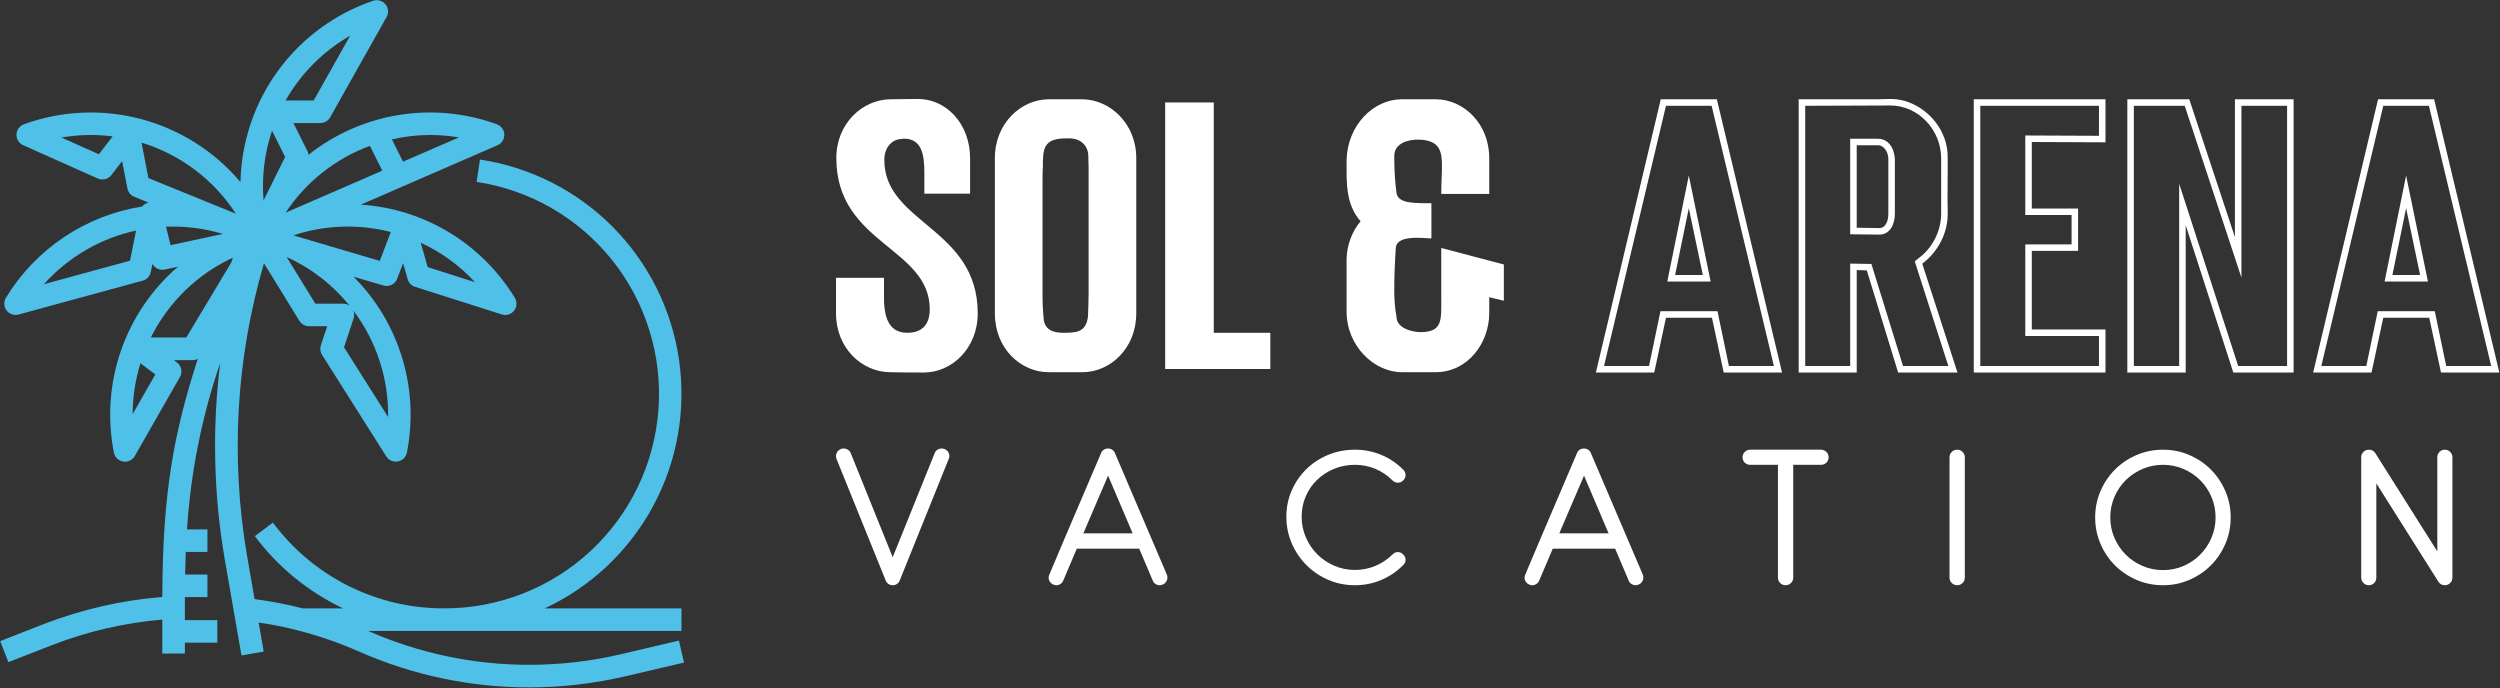 <svg width="3001" height="826" viewBox="0 0 3001 826" fill="none" xmlns="http://www.w3.org/2000/svg">
<rect x="0" y="0" width="3001" height="826" fill="#333333" stroke="none"/>
<path d="M745.576 785.257C709.47 793.745 672.504 798.032 635.414 798.033C568.823 798.113 502.95 784.268 442.025 757.388H818.046V730.291H653.921C709.258 704.481 754.814 661.54 783.848 607.824C812.882 554.109 823.85 492.473 815.13 432.039C806.41 371.605 778.464 315.584 735.429 272.268C692.394 228.952 636.557 200.641 576.181 191.527L572.116 218.34C636.337 228.037 694.517 261.653 734.994 312.446C775.471 363.238 795.252 427.455 790.37 492.219C785.489 556.984 756.307 617.51 708.674 661.662C661.041 705.814 598.479 730.329 533.531 730.291C493.54 730.451 454.07 721.217 418.3 703.333C382.531 685.448 351.462 659.413 327.596 627.324L305.918 643.582C333.647 680.707 370.046 710.477 411.934 730.291H363.323C344.326 725.4 325.046 721.681 305.593 719.154L296.638 667.671C276.465 550.447 283.384 430.161 316.865 316.023L359.407 385.12C360.618 387.094 362.316 388.724 364.336 389.856C366.357 390.987 368.634 391.582 370.95 391.582H392.804L385.19 414.398C384.549 416.298 384.339 418.317 384.573 420.308C384.807 422.3 385.481 424.214 386.545 425.914L463.675 547.849C464.896 549.782 466.586 551.374 468.588 552.478C470.589 553.582 472.838 554.162 475.124 554.163C475.951 554.159 476.776 554.082 477.589 553.932C480.255 553.443 482.713 552.166 484.645 550.265C486.578 548.364 487.895 545.927 488.428 543.27C495.902 505.518 493.965 466.507 482.789 429.681C471.612 392.856 451.54 359.348 424.344 332.119L460.261 342.727C463.53 343.697 467.044 343.399 470.103 341.892C473.162 340.386 475.54 337.781 476.763 334.598L483.862 315.969L489.363 335.14C489.979 337.285 491.115 339.244 492.67 340.844C494.225 342.445 496.151 343.636 498.278 344.312L602.356 377.451C603.672 377.865 605.042 378.079 606.421 378.088C608.827 378.09 611.19 377.452 613.267 376.238C615.344 375.024 617.061 373.279 618.24 371.182C619.42 369.085 620.02 366.712 619.978 364.307C619.937 361.901 619.256 359.55 618.005 357.495C598.423 325.385 571.402 298.459 539.223 278.991C507.045 259.522 470.654 248.083 433.124 245.64L597.208 174.348C599.695 173.27 601.801 171.471 603.255 169.184C604.709 166.896 605.443 164.225 605.363 161.516C605.282 158.807 604.391 156.184 602.805 153.986C601.218 151.789 599.009 150.118 596.463 149.189C558.776 135.466 518.201 131.631 478.611 138.049C439.02 144.467 401.735 160.925 370.314 185.851C370.2 184.634 369.917 183.44 369.474 182.301L352.227 147.712H384.499C386.904 147.713 389.266 147.073 391.342 145.859C393.419 144.644 395.134 142.899 396.313 140.802L464.055 20.412C465.401 18.023 465.99 15.281 465.745 12.55C465.499 9.819 464.431 7.227 462.681 5.116C460.931 3.004 458.582 1.474 455.944 0.727C453.305 -0.021 450.502 0.05 447.905 0.929C402.218 16.468 362.425 45.699 333.935 84.649C305.445 123.599 289.641 170.377 288.671 218.624C257.664 181.811 216.097 155.409 169.595 142.99C123.092 130.572 73.898 132.735 28.665 149.189C26.129 150.114 23.928 151.775 22.343 153.959C20.758 156.144 19.861 158.752 19.768 161.449C19.675 164.146 20.389 166.81 21.82 169.099C23.251 171.387 25.332 173.196 27.798 174.294L117.393 214.275C120.166 215.52 123.277 215.795 126.226 215.058C129.175 214.321 131.79 212.614 133.651 210.211L146.59 193.397L152.957 226.225C153.389 228.435 154.364 230.503 155.795 232.242C157.226 233.98 159.068 235.335 161.154 236.183L178.469 243.242C175.347 243.806 172.528 245.463 170.516 247.916C136.967 253.229 104.976 265.777 76.762 284.69C48.547 303.602 24.785 328.427 7.123 357.441C5.873 359.495 5.191 361.845 5.149 364.249C5.107 366.653 5.706 369.026 6.884 371.122C8.062 373.219 9.776 374.964 11.852 376.179C13.927 377.393 16.289 378.034 18.693 378.034C19.896 378.03 21.094 377.87 22.256 377.56L171.288 336.915C173.715 336.251 175.91 334.925 177.625 333.085C179.341 331.245 180.51 328.963 181.003 326.496L182.954 316.809C184.349 319.372 186.535 321.417 189.186 322.637C191.838 323.858 194.812 324.19 197.667 323.583L213.6 320.156C182.206 347.241 158.553 382.164 145.049 421.366C131.545 460.569 128.673 502.65 136.727 543.324C137.268 546.031 138.624 548.507 140.611 550.423C142.599 552.338 145.125 553.6 147.85 554.041C148.566 554.16 149.291 554.219 150.017 554.217C152.4 554.222 154.742 553.598 156.807 552.408C158.872 551.219 160.586 549.506 161.777 547.443L215.971 452.604C217.619 449.726 218.154 446.344 217.475 443.098C216.795 439.852 214.949 436.967 212.286 434.991L208.682 432.282H231.308C233.451 432.261 235.559 431.731 237.459 430.737C209.278 518.016 195.066 590.025 194.849 716.607C146.373 720.508 98.71 731.358 53.323 748.825L0.213 769.581L10.077 794.835L63.159 774.107C105.395 757.823 149.721 747.592 194.822 743.718V784.485H221.919V771.478H260.884V744.381H221.919V719.303C221.919 718.423 221.919 717.623 221.919 716.743H249.015V689.646H222.203C222.393 680.298 222.677 671.302 223.03 662.549H249.015V635.453H224.493C228.824 567.447 242.21 500.323 264.298 435.858C254.537 514.513 256.436 594.177 269.934 672.277L289.864 786.801L316.554 782.168L310.484 747.281C326.654 749.632 342.683 752.866 358.499 756.968C383.287 763.363 407.511 771.773 430.929 782.114C495.344 810.56 564.998 825.212 635.414 825.13C674.591 825.11 713.634 820.564 751.767 811.581L821.135 795.323L814.957 768.931L745.576 785.257ZM570.233 338.744L513.438 320.657L504.998 291.325C529.65 302.686 551.819 318.8 570.233 338.744ZM378.524 364.486L344.07 308.477C373.63 321.873 399.621 342.04 419.941 367.344C417.556 365.487 414.618 364.481 411.595 364.486H378.524ZM465.897 500.592L412.95 416.864L424.466 382.315C425.528 379.129 425.369 375.663 424.019 372.588C451.817 409.416 466.552 454.456 465.897 500.592ZM469.135 278.494L455.926 313.178L352.159 282.545C389.951 269.981 430.564 268.575 469.135 278.494ZM516.284 162.046C527.866 162.043 539.427 163.017 550.845 164.959L483.795 194.075L470.409 167.29C485.457 163.835 500.844 162.077 516.284 162.046ZM420.334 42.821L376.573 120.615H342.838C361.202 88.196 387.976 61.334 420.334 42.861V42.821ZM444.017 175.08L458.92 204.886L342.851 255.286C367.182 218.478 402.622 190.395 444.017 175.12V175.08ZM326.552 156.925L342.269 188.357L316.391 240.627C313.994 212.338 317.453 183.858 326.552 156.966V156.925ZM118.694 185.187L73.659 165.081C93.987 161.542 114.732 161.086 135.196 163.726L118.694 185.187ZM156.087 312.975L52.74 341.155C81.897 308.577 120.598 286.04 163.322 276.76L156.087 312.975ZM204.78 294.292L199.252 272.14C222.346 271.227 245.43 274.157 267.563 280.811L204.78 294.292ZM159.271 497.111C159.294 476.436 162.432 455.883 168.579 436.143L186.49 449.434L159.271 497.111ZM277.467 315.386L223.626 405.131H181.057C202.077 362.895 236.854 329.078 279.662 309.249C278.916 311.349 278.212 313.314 277.467 315.386ZM178.157 213.774L169.893 171.191C216.503 185.459 256.605 215.676 283.171 256.546L178.157 213.774Z" fill="#4FC1E9"/>
<path d="M1138.82 550.951L1080.06 696.729C1079.37 698.516 1078.27 699.925 1076.76 700.956C1075.25 701.987 1073.53 702.503 1071.61 702.503C1069.68 702.503 1067.96 701.987 1066.45 700.956C1064.94 699.925 1063.84 698.516 1063.15 696.729L1004.18 550.951C1003.77 549.989 1003.56 548.82 1003.56 547.446C1003.56 544.971 1004.46 542.841 1006.24 541.054C1008.03 539.267 1010.16 538.373 1012.63 538.373C1014.56 538.373 1016.31 538.889 1017.89 539.92C1019.47 540.951 1020.61 542.359 1021.29 544.147L1071.61 668.893L1121.92 544.147C1122.6 542.359 1123.7 540.951 1125.22 539.92C1126.73 538.889 1128.45 538.373 1130.37 538.373C1132.98 538.373 1135.18 539.267 1136.97 541.054C1138.76 542.841 1139.65 544.971 1139.65 547.446C1139.65 548.82 1139.37 549.989 1138.82 550.951ZM1395.72 701.678C1394.62 702.228 1393.45 702.503 1392.21 702.503C1390.43 702.503 1388.74 702.022 1387.16 701.059C1385.58 700.097 1384.45 698.722 1383.76 696.935L1367.47 658.583H1292.62L1276.33 696.935C1275.37 699.272 1273.72 700.922 1271.39 701.884C1269.05 702.846 1266.71 702.777 1264.37 701.678C1262.04 700.716 1260.39 699.066 1259.43 696.729C1258.46 694.392 1258.53 692.056 1259.63 689.719L1278.19 645.8L1321.7 543.941C1322.38 542.154 1323.48 540.779 1325 539.817C1326.51 538.854 1328.23 538.373 1330.15 538.373C1331.94 538.373 1333.59 538.854 1335.1 539.817C1336.61 540.779 1337.71 542.154 1338.4 543.941C1348.84 568.41 1359.22 592.705 1369.53 616.83C1379.84 640.954 1390.22 665.25 1400.67 689.719C1401.63 692.056 1401.63 694.392 1400.67 696.729C1399.71 699.066 1398.06 700.716 1395.72 701.678ZM1330.15 570.952L1300.46 640.232H1359.64L1330.15 570.952ZM1626.43 702.503C1615.02 702.503 1604.33 700.337 1594.36 696.007C1584.4 691.677 1575.7 685.8 1568.28 678.377C1560.86 670.955 1554.98 662.26 1550.65 652.294C1546.32 642.328 1544.16 631.64 1544.16 620.231C1544.16 608.96 1546.32 598.41 1550.65 588.581C1554.98 578.751 1560.86 570.229 1568.28 563.013C1575.7 555.796 1584.4 550.126 1594.36 546.002C1604.33 541.878 1615.02 539.816 1626.43 539.816C1637.42 539.816 1647.87 541.844 1657.77 545.899C1667.67 549.954 1676.53 555.899 1684.37 563.734C1686.29 565.659 1687.25 567.858 1687.25 570.333C1687.25 572.807 1686.29 574.937 1684.37 576.725C1682.58 578.512 1680.45 579.405 1677.98 579.405C1675.5 579.405 1673.37 578.512 1671.58 576.725C1665.4 570.539 1658.46 565.865 1650.76 562.703C1643.06 559.542 1634.95 557.961 1626.43 557.961C1617.49 557.961 1609.14 559.576 1601.38 562.807C1593.61 566.037 1586.84 570.436 1581.07 576.003C1575.29 581.57 1570.76 588.134 1567.46 595.694C1564.16 603.254 1562.51 611.434 1562.51 620.231C1562.51 629.028 1564.19 637.311 1567.56 645.077C1570.93 652.844 1575.5 659.614 1581.27 665.387C1587.04 671.161 1593.82 675.731 1601.58 679.099C1609.35 682.467 1617.63 684.151 1626.43 684.151C1634.95 684.151 1643.06 682.57 1650.76 679.408C1658.46 676.247 1665.4 671.642 1671.58 665.594C1673.37 663.669 1675.5 662.707 1677.98 662.707C1680.45 662.707 1682.58 663.669 1684.37 665.594C1686.29 667.381 1687.25 669.511 1687.25 671.985C1687.25 674.46 1686.29 676.59 1684.37 678.377C1676.53 686.213 1667.67 692.192 1657.77 696.316C1647.87 700.44 1637.42 702.503 1626.43 702.503ZM1967.04 701.678C1965.94 702.228 1964.77 702.503 1963.53 702.503C1961.75 702.503 1960.06 702.022 1958.48 701.059C1956.9 700.097 1955.77 698.722 1955.08 696.935L1938.79 658.583H1863.94L1847.65 696.935C1846.69 699.272 1845.04 700.922 1842.7 701.884C1840.37 702.846 1838.03 702.777 1835.69 701.678C1833.36 700.716 1831.71 699.066 1830.74 696.729C1829.78 694.392 1829.85 692.056 1830.95 689.719L1849.51 645.8L1893.01 543.941C1893.7 542.154 1894.8 540.779 1896.31 539.817C1897.83 538.854 1899.54 538.373 1901.47 538.373C1903.25 538.373 1904.9 538.854 1906.42 539.817C1907.93 540.779 1909.03 542.154 1909.72 543.941C1920.16 568.41 1930.54 592.705 1940.85 616.83C1951.16 640.954 1961.54 665.25 1971.99 689.719C1972.95 692.056 1972.95 694.392 1971.99 696.729C1971.02 699.066 1969.37 700.716 1967.04 701.678ZM1901.47 570.952L1871.78 640.232H1930.95L1901.47 570.952ZM2185.99 557.962H2152.59V693.43C2152.59 695.904 2151.7 698.035 2149.91 699.822C2148.12 701.609 2145.99 702.503 2143.52 702.503C2140.91 702.503 2138.71 701.609 2136.92 699.822C2135.13 698.035 2134.24 695.904 2134.24 693.43V557.962H2100.83C2098.36 557.962 2096.23 557.102 2094.44 555.384C2092.66 553.666 2091.76 551.501 2091.76 548.889C2091.76 546.415 2092.66 544.284 2094.44 542.497C2096.23 540.71 2098.36 539.817 2100.83 539.817H2185.99C2188.47 539.817 2190.6 540.71 2192.38 542.497C2194.17 544.284 2195.06 546.415 2195.06 548.889C2195.06 551.501 2194.17 553.666 2192.38 555.384C2190.6 557.102 2188.47 557.962 2185.99 557.962ZM2349.48 702.503C2346.87 702.503 2344.67 701.609 2342.88 699.822C2341.1 698.035 2340.2 695.904 2340.2 693.43V548.889C2340.2 546.415 2341.1 544.284 2342.88 542.497C2344.67 540.71 2346.87 539.817 2349.48 539.817C2351.96 539.817 2354.09 540.71 2355.87 542.497C2357.66 544.284 2358.56 546.415 2358.56 548.889V693.43C2358.56 695.904 2357.66 698.035 2355.87 699.822C2354.09 701.609 2351.96 702.503 2349.48 702.503ZM2596.48 702.503C2585.21 702.503 2574.62 700.372 2564.73 696.111C2554.83 691.849 2546.2 686.041 2538.85 678.687C2531.5 671.333 2525.69 662.707 2521.43 652.81C2517.17 642.913 2515.03 632.328 2515.03 621.057C2515.03 609.922 2517.17 599.406 2521.43 589.509C2525.69 579.612 2531.5 570.986 2538.85 563.632C2546.2 556.278 2554.83 550.47 2564.73 546.209C2574.62 541.948 2585.21 539.817 2596.48 539.817C2607.62 539.817 2618.13 541.947 2628.03 546.209C2637.93 550.47 2646.55 556.278 2653.91 563.632C2661.26 570.986 2667.07 579.612 2671.33 589.509C2675.59 599.406 2677.72 609.922 2677.72 621.057C2677.72 632.328 2675.59 642.913 2671.33 652.81C2667.07 662.707 2661.26 671.334 2653.91 678.687C2646.55 686.041 2637.93 691.85 2628.03 696.111C2618.13 700.372 2607.62 702.503 2596.48 702.503ZM2596.48 557.962C2587.82 557.962 2579.64 559.611 2571.94 562.91C2564.25 566.209 2557.51 570.711 2551.74 576.416C2545.96 582.121 2541.43 588.821 2538.13 596.52C2534.83 604.218 2533.18 612.396 2533.18 621.057C2533.18 629.717 2534.83 637.895 2538.13 645.593C2541.43 653.292 2545.96 660.027 2551.74 665.8C2557.51 671.574 2564.25 676.11 2571.94 679.409C2579.64 682.708 2587.82 684.358 2596.48 684.358C2605.14 684.358 2613.32 682.708 2621.02 679.409C2628.72 676.11 2635.42 671.574 2641.12 665.8C2646.83 660.027 2651.33 653.292 2654.63 645.593C2657.93 637.895 2659.58 629.717 2659.58 621.057C2659.58 612.396 2657.93 604.218 2654.63 596.52C2651.33 588.821 2646.83 582.12 2641.12 576.416C2635.42 570.712 2628.72 566.209 2621.02 562.91C2613.32 559.611 2605.14 557.962 2596.48 557.962ZM2934.82 702.503C2931.39 702.503 2928.77 701.059 2926.99 698.173L2852.55 580.23V693.43C2852.55 695.904 2851.69 698.035 2849.97 699.822C2848.26 701.609 2846.09 702.503 2843.48 702.503C2841 702.503 2838.87 701.609 2837.09 699.822C2835.3 698.035 2834.41 695.904 2834.41 693.43V548.889C2834.41 546.415 2835.3 544.284 2837.09 542.497C2838.87 540.71 2841 539.817 2843.48 539.817C2846.92 539.817 2849.53 541.191 2851.31 543.941L2925.75 661.883V548.889C2925.75 546.415 2926.61 544.284 2928.33 542.497C2930.04 540.71 2932.21 539.817 2934.82 539.817C2937.3 539.817 2939.43 540.71 2941.21 542.497C2943 544.284 2943.89 546.415 2943.89 548.889V693.43C2943.89 695.904 2943 698.035 2941.21 699.822C2939.43 701.609 2937.3 702.503 2934.82 702.503Z" fill="white"/>
<path d="M1003.94 189.728C1003.94 148.157 1035.22 119.935 1068.02 119.172C1079.46 119.172 1090.52 118.791 1101.96 118.791C1135.52 118.791 1164.5 148.157 1164.5 190.109V232.442H1109.59V206.89C1109.59 185.914 1106.53 166.464 1085.18 166.464C1084.8 166.464 1081.75 166.845 1081.36 166.845C1071.07 167.608 1061.53 176.38 1061.53 192.016C1061.53 268.292 1173.66 273.25 1173.66 376.223C1173.66 418.175 1142.38 447.16 1109.2 447.16C1095.47 447.16 1081.75 447.16 1068.02 446.778C1034.84 446.397 1003.56 418.175 1003.56 376.223V333.508H1061.15V353.721C1060.77 376.604 1064.58 399.487 1088.99 399.487C1105.39 399.487 1116.07 391.097 1116.07 371.265C1116.07 296.896 1003.94 293.082 1003.94 189.728ZM1363.97 189.728V376.223C1363.97 418.175 1332.69 446.778 1299.51 446.778H1258.71C1225.53 446.778 1194.25 418.556 1194.25 376.223V189.728C1194.25 147.776 1225.91 119.172 1259.09 119.172H1299.51C1332.31 119.554 1363.97 148.157 1363.97 189.728ZM1251.46 215.28V358.298C1251.46 365.544 1251.84 370.884 1252.6 380.037C1252.98 395.673 1263.28 399.487 1276.63 399.487C1291.5 399.487 1303.71 399.106 1306 380.037C1306.38 370.502 1306.76 360.968 1306.76 351.433V200.788C1306.76 196.211 1306.38 191.253 1306.38 186.677C1306 174.854 1297.61 167.608 1288.07 166.464C1288.07 166.082 1280.44 166.082 1280.06 166.082C1252.22 166.082 1251.84 178.668 1251.84 200.788C1251.46 205.364 1251.46 210.322 1251.46 215.28ZM1398.67 122.986H1457.02V399.487H1524.91V442.964H1398.67V122.986ZM1675.55 297.277C1674.41 314.058 1673.65 331.22 1673.65 348.763C1673.65 359.061 1674.41 369.739 1676.32 380.037C1676.32 394.529 1696.15 398.724 1705.68 398.724C1731.62 398.343 1730.09 384.232 1730.09 359.442V297.659L1805.22 317.49V360.968L1787.68 356.772V375.841C1787.68 411.691 1762.13 446.397 1723.99 446.778H1682.8C1649.62 446.778 1616.44 415.505 1616.44 373.935V310.625C1616.82 293.845 1623.31 277.445 1633.22 265.623C1618.73 248.842 1616.44 229.391 1616.44 206.509V192.779C1617.2 150.446 1648.48 119.172 1682.8 119.172H1723.99C1756.79 119.554 1787.68 148.157 1787.68 189.728V232.824H1730.09C1730.09 217.187 1731.24 204.983 1730.85 195.067C1730.47 177.905 1724.75 167.608 1701.49 167.608C1691.19 167.608 1673.65 171.422 1673.65 187.44C1673.65 202.313 1674.41 217.187 1676.32 231.68C1677.46 237.782 1681.66 240.451 1688.9 242.358C1695 243.502 1702.63 243.884 1708.73 243.884H1718.27V286.217C1714.84 286.217 1708.35 285.454 1701.11 285.454C1692.34 285.454 1676.7 286.217 1675.55 297.277Z" fill="white"/>
<path d="M1993.58 119.182H2060.9L2139.18 447.16H2069.12L2055.03 381.408H1999.84L1985.75 447.16H1915.7L1993.58 119.182ZM1993.19 373.58H2061.68L2075.38 439.332H2129.39L2054.64 127.01H1999.84L1925.48 439.332H1979.49L1993.19 373.58ZM2027.24 210.766L2053.46 337.964H2001.41L2027.24 210.766ZM2044.07 330.137L2027.24 249.904L2010.8 330.137H2044.07ZM2228.8 324.266V447.16H2159.14V119.182H2253.07C2258.55 119.182 2264.03 118.791 2269.11 118.791C2274.98 118.791 2280.86 119.574 2286.33 121.139C2313.73 128.967 2338.78 155.972 2338 190.022V204.503C2338 221.333 2337.61 238.162 2338 254.992C2338.78 280.823 2324.69 303.914 2307.47 316.438L2349.74 447.16H2278.51L2240.93 324.657C2236.63 324.266 2232.72 324.266 2228.8 324.266ZM2220.97 316.438L2246.41 316.83L2284.38 439.332H2338.78L2298.47 313.699L2302.77 310.176C2319.6 298.044 2330.17 277.3 2330.17 256.557V190.022C2330.17 156.364 2303.16 126.619 2269.11 126.619L2166.96 127.01V439.332H2220.97V316.438ZM2220.97 166.54H2253.85C2270.29 166.54 2274.59 183.369 2274.59 191.979V256.557C2274.59 268.299 2269.51 281.605 2255.81 281.605L2220.97 281.214V166.54ZM2228.8 174.367V273.387C2238.19 273.387 2246.81 273.778 2255.81 273.778C2264.42 273.778 2266.77 263.602 2266.77 256.557V191.979C2267.16 182.586 2261.29 173.976 2253.85 174.367H2228.8ZM2438.97 301.175V395.497H2527.43V447.16H2369.31V119.182H2527.43V170.845L2438.97 170.453V250.295H2494.55V301.175H2438.97ZM2486.72 293.347V258.123H2431.15V162.626L2519.6 163.017V127.01H2377.13V439.332H2519.6V403.325H2431.15V293.347H2486.72ZM2753.25 119.182V447.16H2680.85L2623.7 270.255V447.16H2553.65V119.182H2628.01L2682.8 284.737V119.182H2753.25ZM2561.48 439.332H2615.88V220.55L2686.72 439.332H2745.42V127.01H2690.63V333.268L2622.53 127.01H2561.48V439.332ZM2854.62 119.182H2921.94L3000.21 447.16H2930.16L2916.07 381.408H2860.88L2846.79 447.16H2776.73L2854.62 119.182ZM2854.23 373.58H2922.72L2936.42 439.332H2990.43L2915.67 127.01H2860.88L2786.52 439.332H2840.53L2854.23 373.58ZM2888.28 210.766L2914.5 337.964H2862.45L2888.28 210.766ZM2905.11 330.137L2888.28 249.904L2871.84 330.137H2905.11Z" fill="white"/>
</svg>
